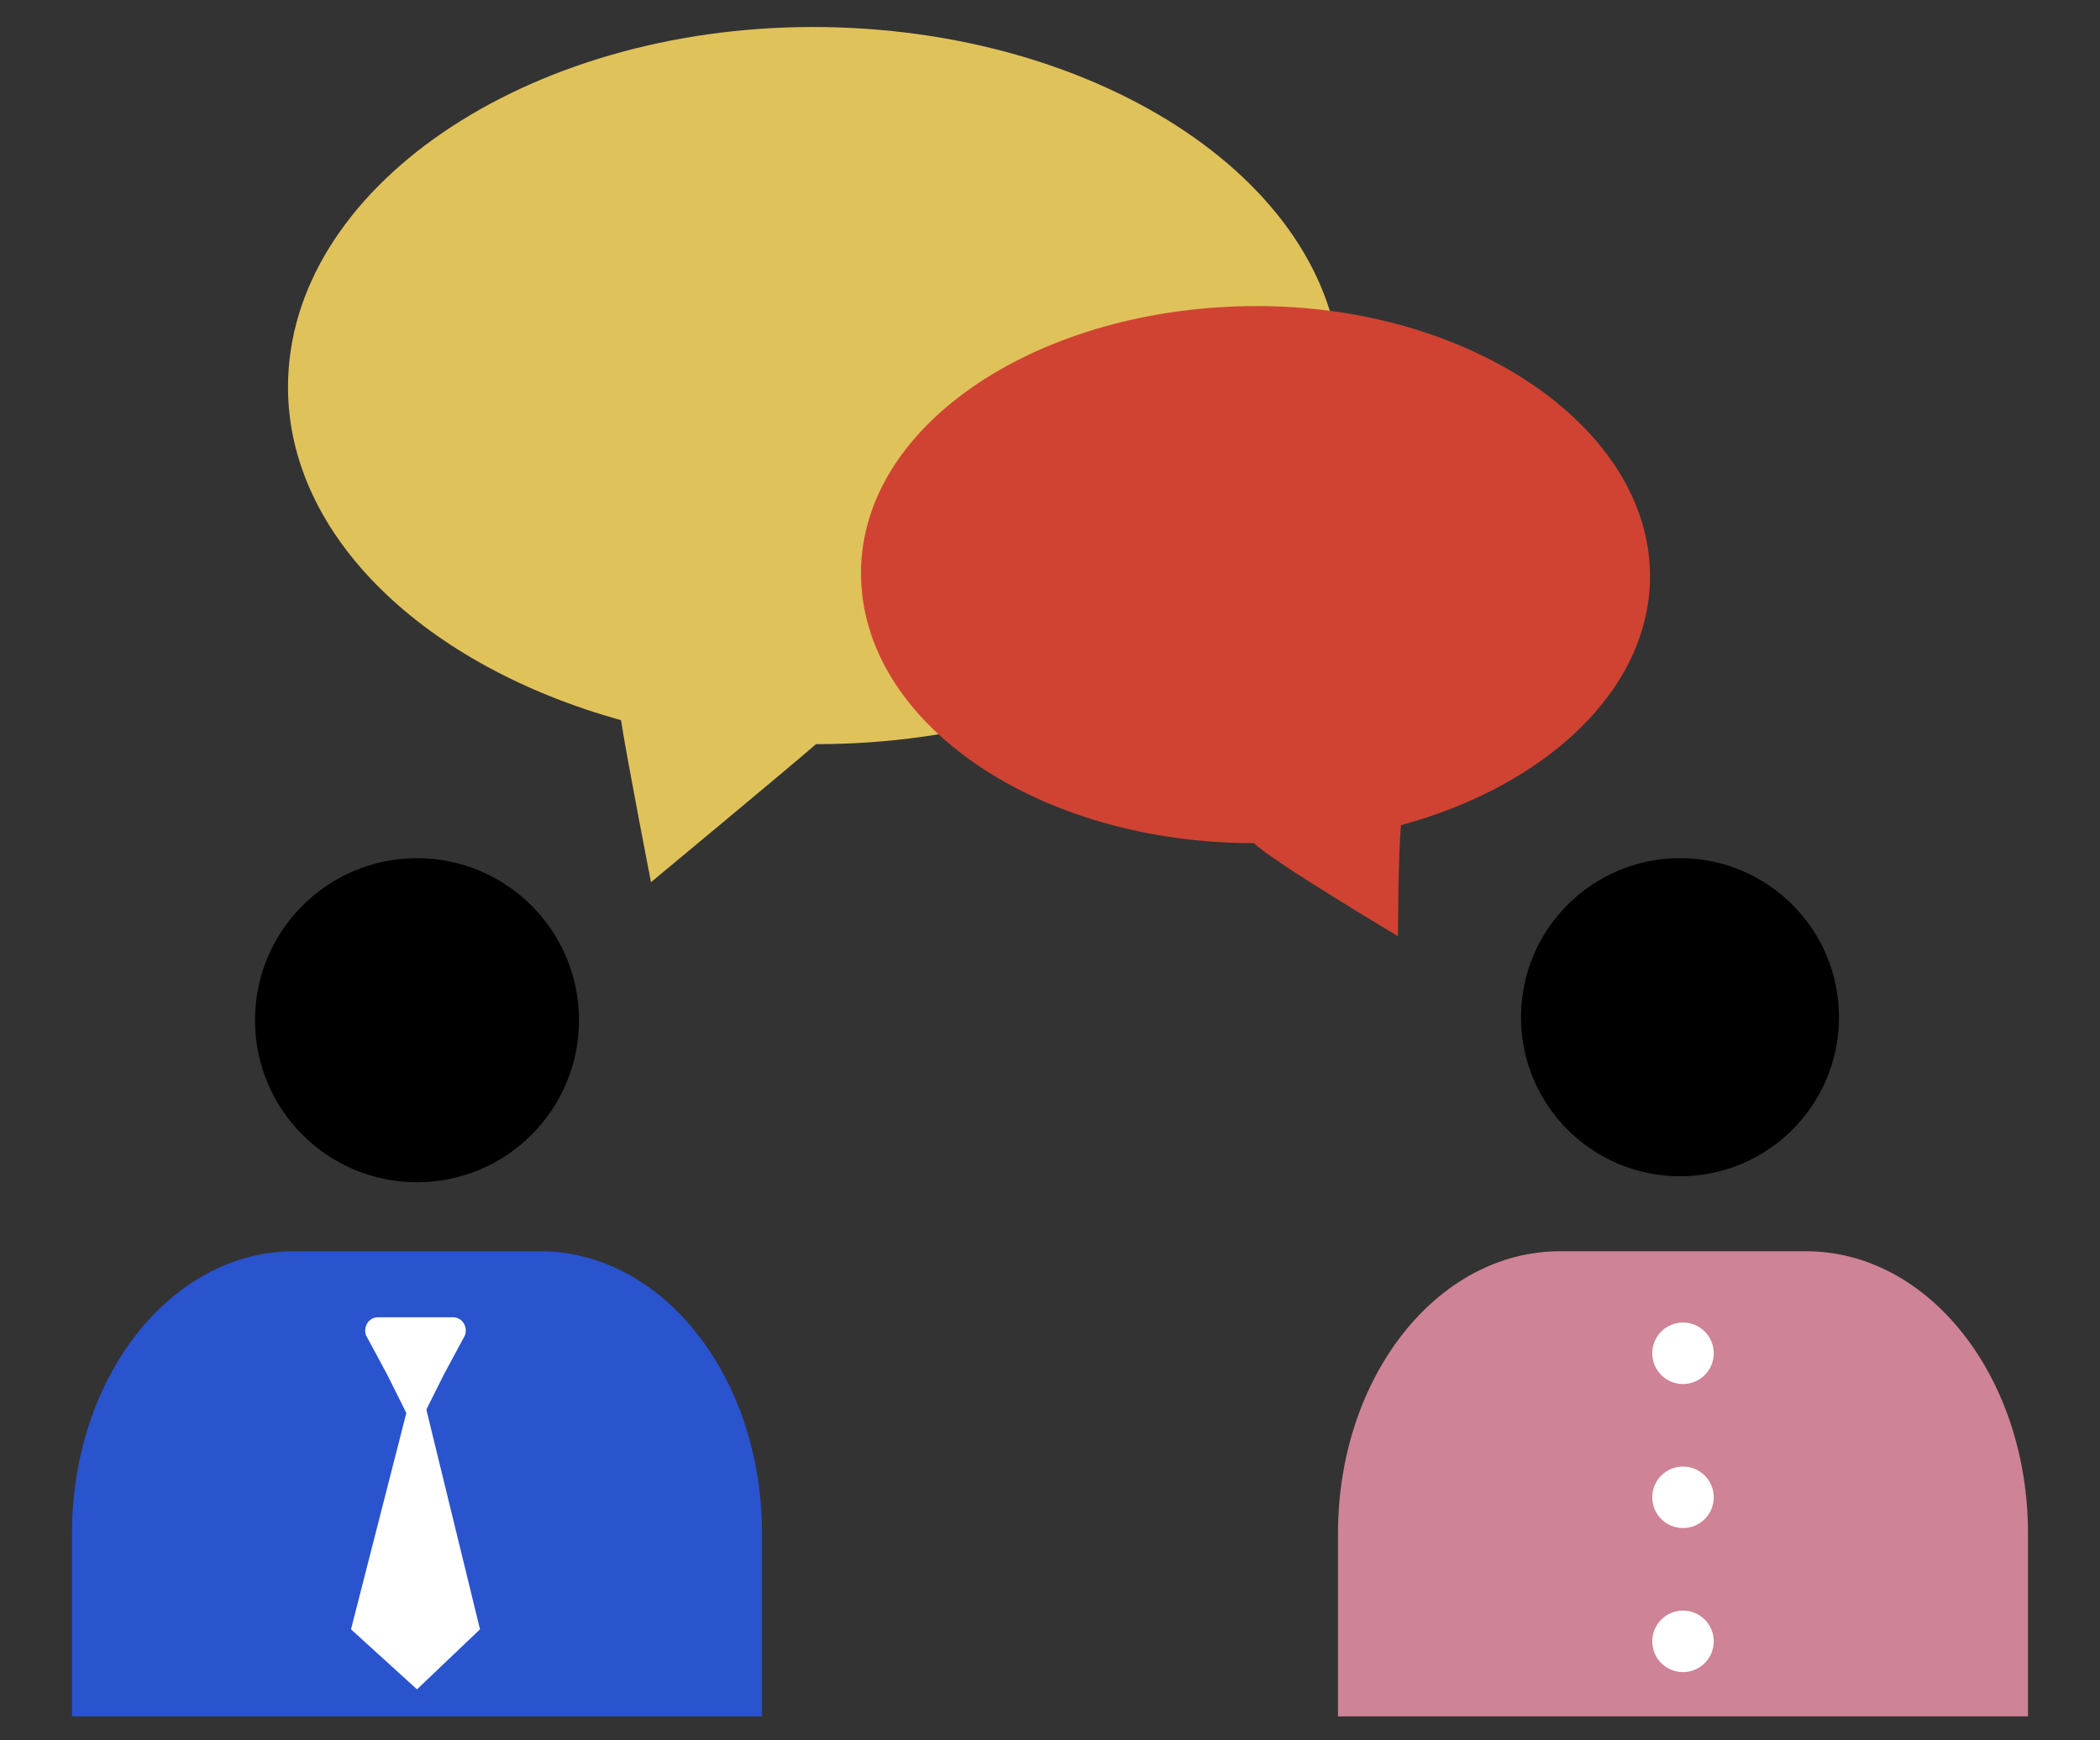 <?xml version="1.0" encoding="utf-8"?>
<!-- Generator: Adobe Illustrator 27.5.0, SVG Export Plug-In . SVG Version: 6.00 Build 0)  -->
<svg version="1.1" id="_レイヤー_2" xmlns="http://www.w3.org/2000/svg" xmlns:xlink="http://www.w3.org/1999/xlink" x="0px"
	 y="0px" viewBox="0 0 70 58" style="enable-background:new 0 0 70 58;" xml:space="preserve">
<rect x="0" y="0" width="70" height="58" fill="#333333" stroke="none"/>
<style type="text/css">
	.st0{fill:#E0C25B;}
	.st1{fill:#CE8396;}
	.st2{fill:#FFFFFF;stroke:#FFFFFF;stroke-width:0.45;stroke-miterlimit:10;}
	.st3{fill:#2A53CE;}
	.st4{fill:#FFFFFF;}
	.st5{fill:#D04332;}
</style>
<g id="_レイアウト">
	<g>
		<path class="st0" d="M44.7,12.8c0,6.6-7.8,12-17.5,12c-0.8,0.7-5.5,4.6-5.5,4.6s-0.8-4.1-1-5.4c-6.5-1.8-11.1-6.1-11.1-11.1
			c0-6.6,7.9-12,17.5-12S44.7,6.2,44.7,12.8z"/>
		<circle cx="56" cy="33.9" r="5.3"/>
		<path class="st1" d="M44.6,57.2v-6.1c0-5.2,3.3-9.4,7.4-9.4h8.2c4.1,0,7.4,4.2,7.4,9.4v6.1"/>
		<circle class="st2" cx="56.1" cy="45.1" r="0.8"/>
		<circle class="st2" cx="56.1" cy="49.9" r="0.8"/>
		<circle class="st2" cx="56.1" cy="54.7" r="0.8"/>
		<circle cx="13.9" cy="34" r="5.4"/>
		<path class="st3" d="M2.4,57.2v-6.1c0-5.2,3.3-9.4,7.4-9.4H18c4.1,0,7.4,4.2,7.4,9.4v6.1"/>
		<g>
			<polygon class="st4" points="13.9,56.3 16,54.3 13.9,45.7 13.9,47.5 13.9,45.7 11.7,54.3 13.9,56.3 13.9,56.3 13.9,56.3 
				13.9,56.3 			"/>
			<path class="st4" d="M13.9,43.9h1.2c0.3,0,0.5,0.3,0.4,0.6l-0.7,1.3L14.2,47c-0.1,0.3-0.6,0.3-0.7,0l-0.6-1.2l-0.7-1.3
				c-0.1-0.3,0.1-0.6,0.4-0.6H13.9L13.9,43.9z"/>
		</g>
		<path class="st5" d="M28.7,19.1c0,5,5.9,9,13.1,9c0.6,0.6,4.8,3.1,4.8,3.1s0-2.6,0.1-3.7c4.8-1.3,8.3-4.5,8.3-8.3
			c0-4.9-5.9-9-13.1-9S28.7,14.1,28.7,19.1L28.7,19.1z"/>
	</g>
</g>
</svg>
